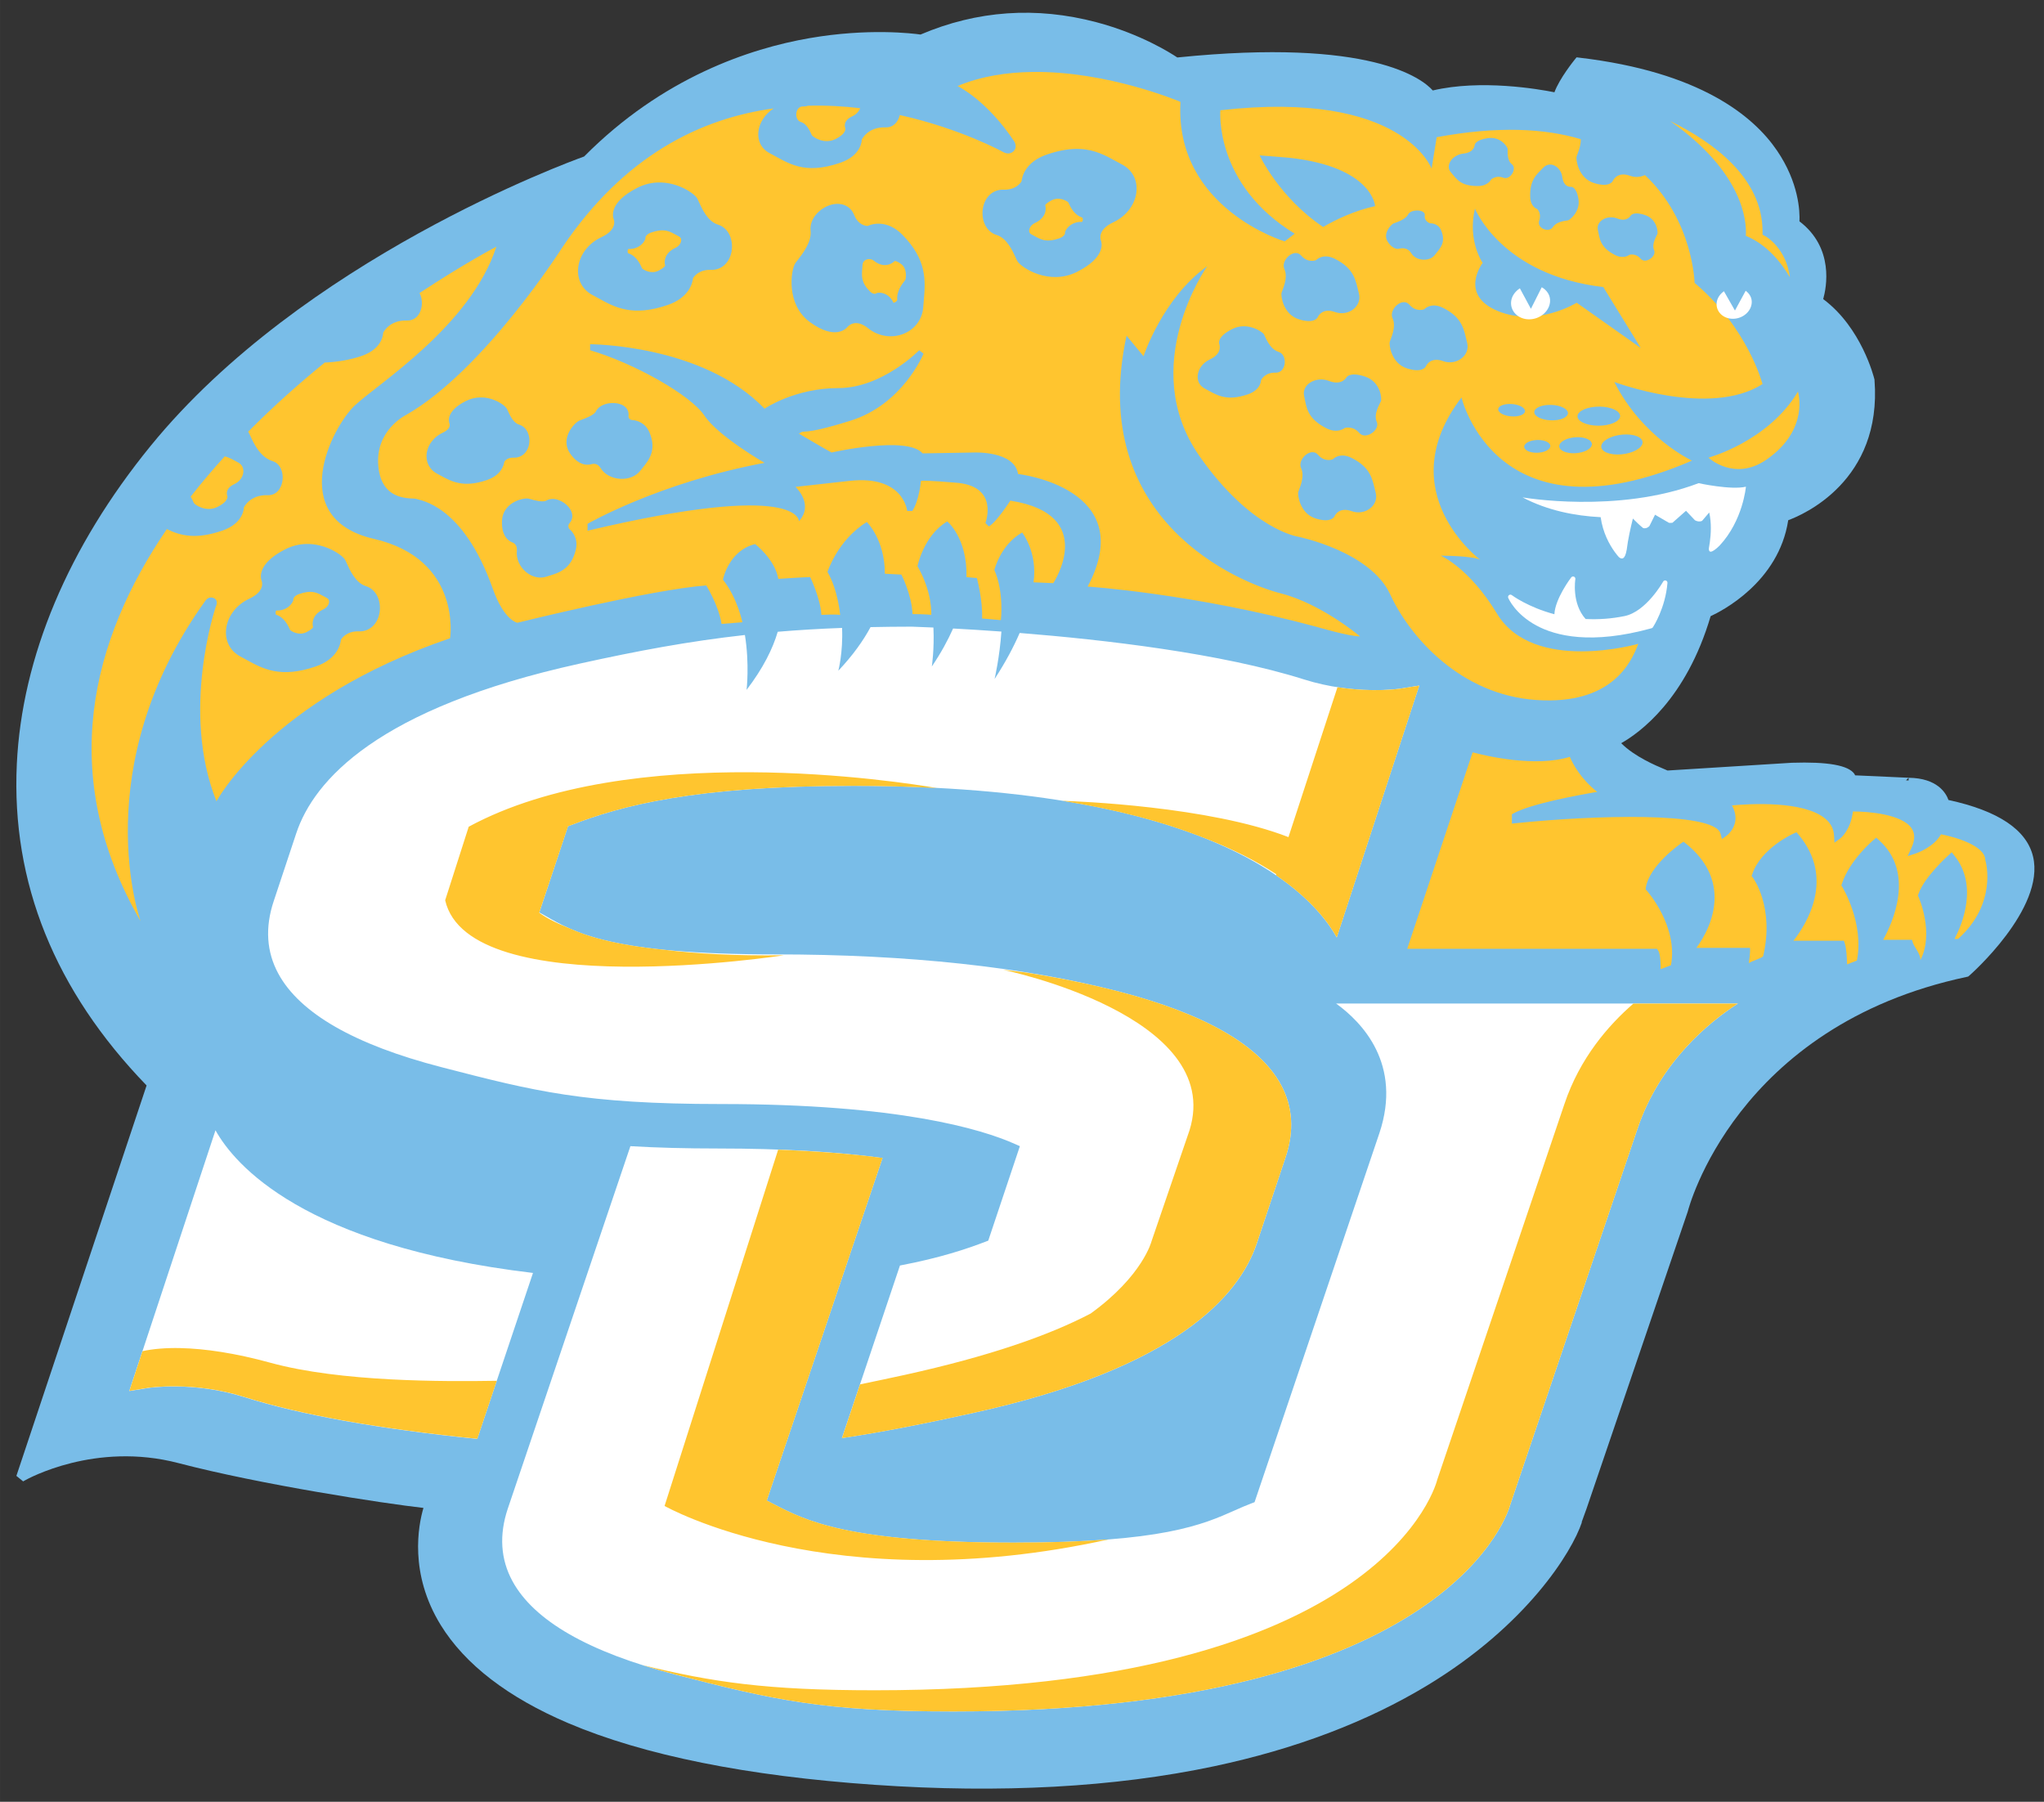 <?xml version="1.0" encoding="UTF-8" standalone="no"?>
<svg xmlns:rdf="http://www.w3.org/1999/02/22-rdf-syntax-ns#" xmlns="http://www.w3.org/2000/svg" xml:space="preserve" height="139.24" viewBox="0 0 157.956 139.238" width="157.96" version="1.1" xmlns:cc="http://creativecommons.org/ns#" xmlns:dc="http://purl.org/dc/elements/1.1/"><rect x="0" y="0" width="157.956" height="139.238" fill="#333333" stroke="none"/><g transform="matrix(1.25 0 0 -1.25 -83.956 305.57)"><g style="" transform="translate(1.013 .81)"><path d="m164.23 150.36 0.742 2.177 2.25 6.604 3.272 9.606c0.031 0.128 2.934 11.472 17.254 14.507 0.002 0 0.039 0.009 0.039 0.009l0.038 0.008 0.031 0.024 0.03 0.024c0.049 0.038 4.725 4.148 3.954 7.373-0.397 1.658-2.159 2.832-5.229 3.496-0.145 0.41-0.668 1.353-2.461 1.374v-0.003h-0.003v-0.163c-0.001 0-0.063 0.003-0.162 0.007l0.16 0.156c-0.032 0.005-0.065 0.006-0.097 0.008l-0.291 0.013-0.936 0.043-1.98 0.089c-0.011 0.028-0.024 0.057-0.045 0.088-0.375 0.535-1.643 0.761-3.876 0.689-0.011 0-7.083-0.441-7.678-0.479-0.047 0.022-0.107 0.048-0.203 0.088-0.516 0.215-1.834 0.771-2.661 1.601 1.127 0.635 4.014 2.708 5.53 7.854 0.648 0.296 4.209 2.089 4.797 5.932 0.885 0.324 5.815 2.412 5.334 8.668v0.001c-0.001 0.013-0.001 0.015-0.001 0.015l-0.001 0.011-0.003 0.011-0.003 0.014c-0.032 0.131-0.797 3.189-3.164 4.949 0.2 0.711 0.69 3.164-1.467 4.806 0.026 0.607-0.033 2.385-1.389 4.377-1.453 2.133-4.751 4.861-12.21 5.742l-0.09 0.011-0.091 0.011-0.058-0.071-0.058-0.071c-0.04-0.05-0.943-1.168-1.253-2.018-0.981 0.197-4.543 0.812-7.521 0.112-0.637 0.716-3.795 3.263-15.794 2.039-0.37 0.248-2.24 1.448-4.995 2.178-3.724 0.986-7.384 0.73-10.879-0.76-0.453 0.065-3.215 0.41-6.863-0.223-3.682-0.637-9.085-2.426-13.936-7.317-0.998-0.358-17.404-6.367-26.8-17.892-5.097-6.254-7.958-13.056-8.272-19.672-0.347-7.325 2.354-14.008 8.023-19.867l-8.013-24.028-0.037-0.109 0.09-0.073 0.241-0.196 0.088-0.071 0.099 0.056c0.175 0.099 4.354 2.424 9.504 1.074 5.113-1.338 12.766-2.505 15.144-2.77-0.32-1.09-0.892-4.056 1.065-7.236 1.501-2.438 4.157-4.482 7.894-6.073 4.663-1.983 11.037-3.267 18.946-3.811 7.776-0.537 14.827-0.152 20.957 1.145 5.044 1.067 9.492 2.756 13.222 5.017 6.122 3.712 8.913 8.212 9.535 10.072l-0.016 0.003 0.297 0.821z" fill="#79bde8"/><path d="m70.184 48.17c-1.1 0-2.145 0.014-3.164 0.035-0.562 1.045-1.355 2.167-2.49 3.371 0 0 0.374-1.42 0.289-3.309-1.748 0.065-3.393 0.164-4.971 0.297-0.385 1.306-1.113 2.796-2.408 4.492 0 0 0.235-1.985-0.129-4.242-4.335 0.482-8.301 1.226-12.783 2.215-15.624 3.444-20.524 9.025-21.885 13.098l-1.75 5.268c-0.674 2.025-0.553 3.906 0.363 5.594 1.664 3.06 5.895 5.487 12.576 7.215 0 0 0.142 0.037 0.148 0.039 7.032 1.816 10.904 2.818 21.504 2.818 13.711 0 20.099 1.933 22.689 3.084l0.387 0.172-0.133 0.4-2.24 6.691-0.07 0.209-0.205 0.08c-1.439 0.55-3.493 1.25-6.619 1.842l-4.484 13.338c3.28-0.49 6.465-1.133 10.168-1.949 15.628-3.444 20.53-9.026 21.893-13.1l2.228-6.668c0.676-2.021 0.554-3.902-0.361-5.588-1.664-3.061-5.896-5.49-12.58-7.219-7.329-1.894-16.244-2.856-26.496-2.856-12.616 0-15.478-1.655-17.811-3.004-0.01-0.007-0.036-0.022-0.09-0.051l-0.336-0.188 0.121-0.367 2.023-6.084 0.068-0.209 0.207-0.078c3.895-1.505 9.535-3.045 21.844-3.045 28.254 0 35.598 8.522 37.359 11.713 1.376-4.205 6.08-18.57 6.082-18.572l0.295-0.889c-0.65 0.106-1.479 0.24-1.465 0.236-0.03 0.007-3.507 0.533-7.447-0.713-6.395-2.022-15.422-3.067-21.967-3.588-0.463 1.066-1.079 2.24-1.938 3.557 0 0 0.392-1.676 0.527-3.666-1.42-0.104-2.681-0.18-3.734-0.236-0.399 0.901-0.926 1.875-1.643 2.934 0 0 0.202-1.319 0.123-3.01-0.966-0.044-1.571-0.063-1.697-0.068zm32.814 29.125c1.994 1.439 5.131 4.67 3.344 10.018l-9.576 28.307-0.07 0.209-0.207 0.078c-0.438 0.164-0.858 0.349-1.303 0.547-2.507 1.115-5.63 2.502-17.088 2.502-12.799 0-16.115-1.71-18.535-2.961l-0.211-0.109-0.354-0.184 0.127-0.379 8.82-26.092c-3.605-0.486-7.85-0.734-12.639-0.734-2.565 0-4.804-0.06-6.844-0.18-1.071 3.171-9.479 28.023-9.479 28.021-0.675 2.021-0.555 3.9 0.361 5.588 1.661 3.061 5.894 5.49 12.576 7.219 7.665 1.981 11.477 2.857 21.502 2.857 38.75 0 42.976-15.76 43.027-15.961 0 0 9.824-29.03 9.824-29.027 1.746-5.228 5.608-8.322 7.775-9.719h-31.053zm-86.6 9.793-6.662 20.152c0.65-0.107 1.479-0.243 1.465-0.24 0.031-0.006 3.49-0.54 7.447 0.713 4.343 1.373 10.394 2.457 17.977 3.225l4.309-12.824c-17.761-2.115-23.073-8.396-24.535-11.021z" transform="matrix(.8 0 0 -.8 66.355 243.44)" fill="#fff"/><path d="m175.11 219.9s-0.888 3.46-4.198 6.256c0 0-0.09 3.874-3.071 6.666-0.271-0.128-0.599-0.161-0.923-0.044-0.818 0.298-1.066-0.322-1.066-0.322s-0.184-0.436-1.164-0.127c-0.982 0.309-1.119 1.467-1.073 1.631 0.033 0.13 0.272 0.615 0.26 1.08-2.207 0.659-5.1 0.831-8.909 0.123l-0.314-1.945s-1.775 4.897-13.06 3.61c0 0-0.406-4.568 4.594-7.63l-0.617-0.476s-6.814 2.036-6.442 8.625c0 0-7.962 3.409-13.783 0.981 0 0 1.811-0.86 3.518-3.442 0 0 0.207-0.341-0.061-0.594-0.267-0.252-0.577-0.074-0.637-0.044 0 0-2.607 1.446-6.389 2.286-0.105-0.422-0.393-0.777-0.88-0.76-1.101 0.041-1.47-0.756-1.47-0.756s0.017-0.971-1.325-1.433c-2.257-0.774-3.206-0.025-4.369 0.591-1.078 0.569-0.868 2.048 0.244 2.767-4.474-0.607-9.246-2.89-13.092-8.633 0 0-4.811-7.561-9.622-10.31 0 0-1.938-0.928-1.724-3.184 0.213-2.257 2.133-1.921 2.347-2.013s2.881-0.33 4.728-5.55c0.701-1.982 1.525-2.104 1.525-2.104s8.287 2.061 11.672 2.306c0 0 0.762-1.22 0.944-2.379l1.288 0.103s-0.297 1.492-1.201 2.637c0 0 0.347 1.798 1.991 2.196 0 0 1.22-0.929 1.433-2.151-0.001 0 1.651 0.111 1.971 0.111 0 0 0.638-1.328 0.69-2.337 0 0 0.951 0.048 1.163-0.005 0 0-0.134 1.55-0.785 2.66 0 0 0.627 1.978 2.432 3.086 0 0 1.115-1.071 1.115-3.196l1.02-0.053s0.637-1.222 0.691-2.443c0 0 0.946-0.001 1.158-0.054 0 0 0.1 1.359-0.852 3.017 0-0.001 0.384 1.906 1.841 2.765 0 0 1.244-1.001 1.191-3.444l0.642-0.058c0-0.001 0.373-1.382 0.321-2.497l1.161-0.102s0.211 1.688-0.4 3.102c0 0 0.379 1.566 1.717 2.313 0 0 0.966-1.218 0.702-3.078l1.222-0.053s2.816 4.251-2.656 5.101c0 0-0.851-1.328-1.329-1.595l-0.212 0.213s0.904 2.339-1.912 2.498c0 0-1.807 0.159-2.072 0.106 0 0-0.108-1.222-0.532-1.86h-0.32s-0.211 2.231-3.559 1.86l-3.347-0.372s1.169-1.063 0.213-2.125c0 0 0.16 2.549-13.068-0.585v0.426c0-0.001 4.408 2.549 10.943 3.771-0.001 0-2.871 1.647-3.719 2.922-0.85 1.275-4.356 3.241-7.065 4.038v0.372s6.959-0.001 10.784-3.985c-0.001 0 1.86 1.275 4.569 1.275s4.993 2.338 4.993 2.338l0.266-0.213s-1.274-3.134-4.515-4.143c-3.241-1.01-2.711-0.479-3.188-0.798 0 0 1.7-1.009 2.018-1.168 0 0 4.675 1.061 5.631-0.054l3.188 0.054s2.498 0.106 2.71-1.328c0-0.001 7.545-0.85 4.304-6.96 0 0 6.534-0.425 14.184-2.497 0 0 1.966-0.584 2.657-0.584 0 0-2.391 2.019-4.889 2.656-2.496 0.637-12.033 4.456-9.548 15.935l1.049-1.272s1.177 3.591 3.936 5.567c0 0-4.36-6.171-0.483-11.73 3.188-4.569 6.11-4.994 6.11-4.994s4.461-0.903 5.684-3.56c1.223-2.656 4.357-6.214 9.031-6.534 4.675-0.318 5.876 2.324 6.312 3.473 0 0-6.482-1.863-8.736 1.865-1.72 2.843-3.473 3.582-3.473 3.582s1.967 0.005 2.445-0.261c0 0-5.631 4.199-1.168 10.042 0 0 2.146-9.137 14.247-3.904 0 0-3.052 1.409-4.798 4.862 0 0 5.883-2.222 9.161-0.129z" stroke="#79bde8" stroke-miterlimit="2" stroke-width="0.332" fill="none"/><g><path d="m79.504 5.303c-1.956 0.027-3.943 0.329-5.762 1.088 0 0 2.263 1.075 4.396 4.303 0 0 0.259 0.426-0.076 0.742-0.334 0.315-0.72 0.092-0.795 0.055 0 0-3.259-1.807-7.986-2.857-0.131 0.527-0.491 0.972-1.1 0.951-1.376-0.051-1.838 0.943-1.838 0.943s0.021 1.214-1.656 1.791c-2.821 0.968-4.007 0.032-5.461-0.738-1.347-0.711-1.085-2.56 0.305-3.459-5.593 0.759-11.558 3.612-16.365 10.791 0 0-6.014 9.452-12.027 12.889 0 0-2.424 1.161-2.156 3.981 0.266 2.821 2.666 2.401 2.934 2.516s3.601 0.412 5.91 6.938c0.876 2.478 1.906 2.631 1.906 2.631s10.359-2.577 14.59-2.883c0 0 0.954 1.524 1.182 2.973l1.609-0.129s-0.372-1.864-1.502-3.295c0 0 0.435-2.249 2.49-2.746 0 0 1.525 1.162 1.791 2.689-0.001 0 2.063-0.139 2.463-0.139 0 0 0.798 1.659 0.863 2.92 0 0 1.188-0.058 1.453 0.008 0 0-0.167-1.939-0.98-3.326 0 0 0.783-2.472 3.039-3.857 0 0 1.395 1.34 1.395 3.996l1.275 0.066s0.796 1.526 0.863 3.053c0 0 1.182 0.002 1.447 0.068 0 0 0.126-1.699-1.065-3.772 0 0.001 0.48-2.383 2.301-3.457 0 0 1.554 1.251 1.488 4.305l0.803 0.072c0 0.001 0.465 1.729 0.4 3.123l1.451 0.127s0.264-2.11-0.5-3.877c0 0 0.474-1.959 2.147-2.893 0 0 1.209 1.523 0.879 3.848l1.527 0.066s3.52-5.314-3.32-6.377c0 0-1.065 1.66-1.662 1.994l-0.264-0.266s1.129-2.924-2.391-3.123c0 0-2.259-0.199-2.59-0.133 0 0-0.136 1.529-0.666 2.326h-0.398s-0.264-2.79-4.449-2.326l-4.184 0.465s1.461 1.329 0.266 2.656c0 0 0.201-3.185-16.334 0.732v-0.533c0 0.001 5.509-3.185 13.678-4.713-0.001 0-3.588-2.059-4.648-3.652-1.062-1.594-5.446-4.053-8.832-5.049v-0.465s8.699 0.002 13.48 4.982c-0.001 0 2.325-1.594 5.711-1.594 3.386 0 6.242-2.924 6.242-2.924l0.332 0.268s-1.593 3.917-5.644 5.178c-4.051 1.262-3.388 0.599-3.984 0.998 0 0 2.126 1.26 2.523 1.459 0 0 5.842-1.325 7.037 0.068l3.986-0.068s3.122-0.132 3.387 1.66c0 0.001 9.432 1.064 5.381 8.701 0 0 8.166 0.531 17.729 3.121 0 0 2.458 0.73 3.322 0.73 0 0-2.989-2.524-6.111-3.32-3.12-0.796-15.042-5.571-11.936-19.92l1.312 1.59s1.471-4.487 4.92-6.957c0 0-5.45 7.713-0.604 14.662 3.985 5.711 7.637 6.242 7.637 6.242s5.577 1.128 7.106 4.449c1.529 3.32 5.447 7.768 11.289 8.168 5.844 0.398 7.344-2.905 7.889-4.342 0 0-8.102 2.33-10.92-2.33-2.15-3.554-4.342-4.479-4.342-4.479s2.459-0.006 3.057 0.326c0 0-7.038-5.249-1.459-12.553 0 0 2.682 11.422 17.809 4.881 0 0-3.816-1.762-5.998-6.078 0 0 7.354 2.778 11.451 0.162 0 0-1.111-4.325-5.248-7.82 0 0-0.112-4.842-3.838-8.332-0.339 0.16-0.749 0.201-1.154 0.055-1.022-0.372-1.332 0.402-1.332 0.402s-0.23 0.544-1.455 0.158c-1.228-0.386-1.399-1.834-1.342-2.039 0.041-0.163 0.341-0.768 0.326-1.35-2.759-0.824-6.375-1.037-11.137-0.152l-0.393 2.43s-2.218-6.12-16.324-4.512c0 0-0.508 5.71 5.742 9.537l-0.771 0.596s-8.518-2.545-8.053-10.781c0 0-5.598-2.396-11.467-2.314zm-17.305 2.609c-0.105 0.037-0.234 0.061-0.389 0.055-0.627-0.022-0.716 1.037-0.174 1.203 0.541 0.166 0.768 0.89 0.848 1.02 0.079 0.13 0.943 0.75 1.842 0.291 0.897-0.458 0.738-0.846 0.738-0.846s-0.235-0.544 0.539-0.902c0.304-0.141 0.512-0.373 0.621-0.627-1.285-0.154-2.634-0.23-4.025-0.193zm66.611 1.182c5.664 3.993 5.923 7.732 5.852 8.873 1.641 0.677 2.745 2.076 3.402 3.203-0.28-2.229-1.814-3.131-1.893-3.174l-0.219-0.115v-0.248c0-4.162-3.85-6.93-7.143-8.539zm-90.701 9.707s-2.434 1.269-5.945 3.588c0.439 0.796 0.092 2.16-0.971 2.123-1.377-0.05-1.838 0.945-1.838 0.945s0.019 1.215-1.658 1.791c-0.904 0.31-1.949 0.478-2.856 0.512-1.968 1.601-3.981 3.39-5.924 5.35 0.011 0.011 0.035 0.03 0.041 0.041 0.171 0.285 0.67 1.863 1.853 2.228 1.186 0.364 0.992 2.682-0.383 2.631-1.377-0.049-1.838 0.947-1.838 0.947s0.019 1.212-1.658 1.789c-2.054 0.704-3.239 0.397-4.293-0.115-5.804 8.506-8.574 18.946-2.031 30.299 0 0-4.277-11.838 4.998-24.748 0 0 0.237-0.401 0.658-0.221 0.42 0.18 0.148 0.691 0.148 0.691s-2.731 8.047 0.061 15.014c0 0 4.171-7.869 18.055-12.602 0 0 0.946-6.101-5.891-7.68-6.836-1.577-3.261-8.623-1.473-10.307 1.79-1.683 8.947-6.147 10.943-12.277zm100.58 11.205c-2.309 3.868-6.918 5.104-6.918 5.104s1.999 1.878 4.494 0.146c3.346-2.325 2.424-5.25 2.424-5.25zm-121.58 5.006c-0.91 1-1.79 2.039-2.631 3.111 0.134 0.217 0.21 0.429 0.25 0.494 0.077 0.129 0.944 0.749 1.842 0.291 0.899-0.458 0.74-0.846 0.74-0.846s-0.237-0.544 0.539-0.904c0.777-0.359 0.963-1.325 0.299-1.676-0.338-0.18-0.647-0.377-1.039-0.471zm92.314 17.713c-0.65 0.105-1.479 0.239-1.465 0.236-0.024 0.005-2.099 0.317-4.854-0.113l-3.788 11.586c-6.138-2.388-16.362-2.772-17.477-2.807 4.322 0.695 7.794 1.65 10.58 2.723 2.533 0.95 4.477 1.971 5.957 2.953l-0.025 0.076c2.732 1.861 4.073 3.674 4.699 4.809 1.377-4.205 6.081-18.573 6.082-18.574l0.295-0.889zm4.123 5.16-5.053 15.18h19.145 0.148l0.09 0.119c0.158 0.211 0.203 0.813 0.203 1.453l0.797-0.301c0.564-3.026-1.841-5.736-1.865-5.764l-0.096-0.105 0.021-0.139c0.273-1.704 2.627-3.347 2.727-3.416l0.182-0.125 0.174 0.139c1.356 1.089 2.1 2.366 2.211 3.799 0.145 1.87-0.821 3.49-1.389 4.269h3.852 0.295v0.297c0 0.146-0.045 0.527-0.094 0.889 0.186-0.165 0.905-0.35 1.102-0.531 0.9-3.806-0.773-6.061-0.789-6.082l-0.1-0.127 0.053-0.152c0.681-1.994 3.109-3.094 3.213-3.139l0.205-0.09 0.145 0.17c2.86 3.391 0.627 6.929-0.383 8.213h3.682 0.217l0.068 0.201c0.124 0.378 0.165 1.069 0.178 1.625l0.76-0.295c0.573-2.888-1.111-5.66-1.129-5.688l-0.072-0.119 0.041-0.131c0.61-1.833 2.38-3.328 2.457-3.391l0.195-0.166 0.191 0.17c2.845 2.522 1.076 6.403 0.344 7.723h2.008 0.221l0.064 0.213c0.104 0.346 0.616 0.878 0.582 1.363 1.095-2.101-0.125-4.859-0.139-4.891l-0.049-0.107 0.039-0.109c0.435-1.304 2.263-2.951 2.342-3.022l0.232-0.209 0.197 0.244c1.867 2.308 0.615 5.313 0.023 6.449h0.271c3.031-2.724 2.157-5.915 2.117-6.051l-0.01-0.035-0.004-0.037c-0.046-1.095-2.326-1.753-3.42-1.963-0.554 0.993-1.869 1.453-1.928 1.473l-0.65 0.215 0.287-0.621c0.284-0.619 0.291-1.117 0.023-1.522-0.728-1.095-3.329-1.311-4.541-1.309-0.179 1.46-0.949 2.06-0.984 2.088l-0.443 0.322-0.031-0.547c-0.029-0.526-0.252-0.956-0.684-1.312-1.677-1.393-5.804-1.149-7.209-1.018 0.225 0.399 0.314 0.794 0.264 1.185-0.098 0.729-0.658 1.143-0.682 1.16l-0.352 0.254-0.111-0.418c-0.455-1.734-9.929-1.416-15.795-0.809l-0.328 0.033v-0.328-0.217-0.176l0.154-0.084c1.339-0.726 4.918-1.388 6.443-1.647-1.29-1.015-1.9-2.19-2.119-2.709-2.652 0.831-6.457-0.065-7.516-0.348zm-55.863 1.535c-7.129-0.036-15.471 0.833-21.717 4.211l-1.819 5.681c1.819 8.02 26.188 4.252 26.188 4.252-3.754 0.056-6.813-0.125-9.297-0.428-3.824-0.386-5.947-1.034-7.434-1.717-1.581-0.627-2.189-1.148-2.189-1.148l2.228-6.674c0.001 0 0.003-0.002 0.006-0.002l0.201-0.078c3.895-1.506 9.535-3.045 21.844-3.045 2.286 0 4.421 0.06 6.441 0.166-1.398-0.241-7.316-1.183-14.445-1.219zm19.6 15.273s17.159 3.525 14.385 12.402l-2.93 8.559s-0.667 2.674-4.711 5.598c-3.22 1.685-7.8 3.293-14.361 4.74-1.171 0.256-2.318 0.497-3.459 0.732l-1.398 4.156c3.281-0.492 6.467-1.137 10.168-1.953 15.628-3.444 20.529-9.026 21.891-13.1l2.231-6.666c0.676-2.022 0.552-3.904-0.363-5.59-1.663-3.061-5.893-5.49-12.578-7.219-2.248-0.58-4.659-1.063-7.199-1.467-1.04-0.136-1.674-0.193-1.674-0.193zm48.691 2.603c-1.942 1.684-4.148 4.225-5.332 7.764l-9.826 29.025s-3.792 16.279-43.467 16.279c-8.412 0-12.533-0.631-17.93-1.939 0.794 0.251 1.625 0.492 2.504 0.719 7.665 1.982 11.475 2.857 21.5 2.857 38.75 0 42.977-15.76 43.027-15.961 0 0 9.826-29.029 9.826-29.027 1.746-5.226 5.604-8.322 7.771-9.717h-8.074zm-66.095 11.294-8.777 27.53s12.872 7.325 34.318 2.586c-1.976 0.155-4.368 0.246-7.318 0.246-12.798 0-16.114-1.71-18.535-2.961l-0.211-0.109-0.354-0.184 0.127-0.379 8.82-26.092c-2.408-0.319-5.124-0.527-8.071-0.636zm-46.195 15.33c-1.139-0.024-2.119 0.062-2.926 0.238l-1.016 3.072c0.65-0.106 1.479-0.242 1.465-0.238 0.031-0.006 3.49-0.54 7.447 0.713 4.343 1.373 10.394 2.457 17.977 3.225l1.504-4.482c-4.089 0.065-12.059 0.099-17.508-1.398-2.705-0.743-5.045-1.089-6.943-1.129z" transform="matrix(.8 0 0 -.8 66.355 243.44)" fill="#ffc52f"/><path d="m115.08 10.406c-0.11-0.009-0.227-0.008-0.352 0.01-1.004 0.139-1.023 0.541-1.023 0.541s-0.018 0.564-0.867 0.654c-0.85 0.087-1.428 0.909-0.98 1.434 0.445 0.524 0.747 1.081 2.092 1.074 0.797-0.001 1.027-0.508 1.027-0.508s0.382-0.35 0.936-0.137c0.555 0.215 1.085-0.718 0.67-1.037-0.414-0.318-0.311-1.045-0.326-1.188-0.014-0.125-0.408-0.777-1.176-0.844zm-31.885 0.848c-0.706-0.032-1.536 0.083-2.559 0.434-1.643 0.566-1.905 1.683-1.949 2.072-0.1 0.161-0.488 0.672-1.387 0.641-0.804-0.03-1.446 0.548-1.598 1.44-0.138 0.819 0.183 1.791 1.065 2.062 0.789 0.242 1.243 1.249 1.463 1.734 0.059 0.133 0.1 0.228 0.145 0.299 0.306 0.496 2.457 1.908 4.621 0.807 2.269-1.156 1.879-2.295 1.822-2.428l0.004 0.008c-0.033-0.084-0.279-0.827 0.957-1.402 1.066-0.494 1.772-1.491 1.801-2.541 0.021-0.835-0.388-1.537-1.127-1.926 0.001 0-0.428-0.232-0.428-0.232-0.821-0.453-1.657-0.914-2.834-0.968zm13.891 0.496s1.526 3.264 4.908 5.533c1.012-0.586 2.419-1.26 4.018-1.611 0 0-0.182-3.026-6.621-3.738l-2.305-0.184zm22.361 0.715c-0.152 0.021-0.3 0.092-0.428 0.225-0.515 0.531-1.063 0.927-1.022 2.264 0.026 0.797 0.537 0.938 0.537 0.938s0.361 0.319 0.158 0.908c-0.196 0.588 0.752 0.957 1.059 0.492 0.306-0.466 1.037-0.487 1.18-0.525 0.145-0.04 0.96-0.688 0.793-1.66-0.166-0.971-0.57-0.926-0.57-0.926s-0.565 0.075-0.678-0.754c-0.083-0.623-0.573-1.023-1.029-0.961zm-68.854 1.379c-0.511 0.015-1.053 0.135-1.596 0.412-2.271 1.154-1.879 2.293-1.824 2.428 0.037 0.097 0.266 0.824-0.961 1.393-1.062 0.492-1.769 1.489-1.797 2.539-0.024 0.835 0.386 1.538 1.123 1.93l0.424 0.23c1.31 0.723 2.666 1.47 5.389 0.533 1.644-0.564 1.907-1.685 1.951-2.072 0.1-0.163 0.488-0.671 1.387-0.641 0.804 0.03 1.444-0.551 1.594-1.443 0.136-0.818-0.184-1.787-1.066-2.057-0.784-0.241-1.236-1.248-1.453-1.73-0.062-0.135-0.105-0.232-0.15-0.307-0.225-0.369-1.487-1.26-3.019-1.215zm30.861 1.258c0.415-0.022 0.758 0.198 0.844 0.273 0.006 0.014 0.011 0.023 0.02 0.039 0.128 0.282 0.426 0.944 1.065 1.143 0.015 0.01 0.047 0.074 0.041 0.172-0.006 0.094-0.042 0.151-0.057 0.158 0 0-0.005 0.002-0.014 0.002-0.73-0.026-1.137 0.421-1.262 0.691l-0.043 0.094 0.002 0.102c-0.004 0.007-0.031 0.24-0.455 0.387-0.975 0.334-1.379 0.111-1.94-0.197l-0.203-0.111c-0.119-0.062-0.176-0.159-0.172-0.293 0.005-0.193 0.146-0.448 0.447-0.588 0.786-0.364 0.905-0.985 0.791-1.379 0.024-0.041 0.119-0.182 0.502-0.377 0.148-0.075 0.295-0.108 0.434-0.115zm-16.871 0.398c-0.177-0.012-0.366 0.004-0.561 0.053-0.871 0.219-1.745 1.059-1.635 2.031 0.098 0.848-0.638 1.793-0.99 2.248-0.095 0.119-0.162 0.206-0.207 0.279-0.321 0.52-0.723 3.147 1.133 4.514 1.948 1.428 2.801 0.521 2.904 0.396l0.004-0.004c0.105-0.125 0.651-0.67 1.602 0.094 0.811 0.65 1.892 0.802 2.818 0.395 0.843-0.37 1.382-1.133 1.443-2.043l0.041-0.502c0.129-1.54 0.26-3.133-1.66-5.082-1.044-1.055-2.139-0.926-2.676-0.674-0.189-0.005-0.743-0.089-1.051-0.861-0.201-0.505-0.633-0.806-1.165-0.843zm49.145 0.363c-0.594 2.511 0.598 4.193 0.598 4.193s-1.879 2.454 1.166 3.721c3.042 1.264 6.098-0.641 6.098-0.641l4.951 3.496-2.897-4.707c-7.865-0.92-9.916-6.062-9.916-6.062zm-4.422 0.146c-0.303-0.01-0.638 0.093-0.742 0.305-0.21 0.424-1.001 0.636-1.145 0.703-0.146 0.068-0.862 0.763-0.42 1.426 0.446 0.664 0.877 0.521 0.877 0.521s0.599-0.21 0.941 0.363c0.347 0.575 1.38 0.664 1.795 0.135 0.414-0.527 0.906-0.965 0.498-1.926-0.241-0.573-0.84-0.535-0.84-0.535s-0.481-0.136-0.42-0.617c0.029-0.242-0.242-0.365-0.545-0.375zm17.014 0.227c-0.447-0.033-0.559 0.172-0.559 0.172s-0.271 0.516-1.041 0.217c-0.772-0.301-1.64 0.199-1.494 0.885 0.147 0.685 0.157 1.336 1.318 1.934 0.69 0.356 1.113-0.01 1.113-0.01s0.488-0.151 0.869 0.295c0.379 0.449 1.259-0.18 1.043-0.66-0.211-0.481 0.207-1.105 0.258-1.244 0.051-0.14-0.014-1.139-0.941-1.459-0.231-0.08-0.417-0.118-0.566-0.129zm-75.611 1.318c0.55-0.063 0.883 0.12 1.305 0.352 0.065 0.036 0.137 0.074 0.207 0.111 0.115 0.061 0.17 0.155 0.166 0.289-0.005 0.194-0.145 0.45-0.445 0.59-0.786 0.365-0.907 0.985-0.795 1.379-0.019 0.039-0.115 0.183-0.5 0.379-0.589 0.3-1.16-0.059-1.273-0.16-0.005-0.013-0.008-0.018-0.016-0.031-0.128-0.285-0.424-0.952-1.066-1.148-0.01-0.007-0.047-0.062-0.043-0.162 0.001-0.1 0.041-0.161 0.055-0.17h0.018c0.731 0.026 1.134-0.423 1.258-0.693l0.041-0.09v-0.1c0.003-0.009 0.031-0.245 0.455-0.393 0.243-0.083 0.451-0.131 0.635-0.152zm49.117 1.744c-0.514 0.05-1.063 0.734-0.822 1.246 0.315 0.68-0.175 1.625-0.225 1.834-0.055 0.206 0.114 1.652 1.34 2.039 1.226 0.386 1.457-0.16 1.457-0.16s0.306-0.772 1.332-0.402c1.024 0.371 2.104-0.432 1.855-1.42-0.25-0.983-0.32-1.929-1.875-2.699-0.922-0.459-1.441 0.111-1.441 0.111s-0.618 0.261-1.15-0.357c-0.133-0.154-0.299-0.208-0.471-0.191zm-32.861 0.469c0.108 0.01 0.225 0.051 0.332 0.139 0.384 0.306 0.727 0.34 0.947 0.316 0.329-0.039 0.544-0.212 0.643-0.312 0.039-0.003 0.183 0.007 0.492 0.232 0.492 0.364 0.376 1.085 0.334 1.219-0.01 0.014-0.018 0.029-0.031 0.045-0.216 0.276-0.667 0.849-0.594 1.504 0.003 0.019-0.018 0.069-0.08 0.125-0.084 0.076-0.177 0.104-0.221 0.104-0.286-0.671-0.882-0.802-1.162-0.773l-0.098 0.01-0.086 0.051c-0.039 0.018-0.225 0.081-0.482-0.178-0.669-0.679-0.63-1.155-0.576-1.812l0.02-0.24c0.016-0.237 0.182-0.342 0.275-0.385 0.079-0.034 0.179-0.053 0.287-0.043zm41.221 3.328c-0.514 0.049-1.061 0.732-0.824 1.244 0.319 0.681-0.169 1.626-0.223 1.832-0.056 0.206 0.113 1.655 1.342 2.041 1.225 0.389 1.453-0.158 1.453-0.158s0.307-0.774 1.332-0.404c1.026 0.371 2.108-0.432 1.859-1.418-0.25-0.984-0.316-1.932-1.871-2.703-0.925-0.459-1.445 0.111-1.445 0.111s-0.619 0.264-1.15-0.354c-0.133-0.154-0.301-0.208-0.473-0.191zm-12.355 1.861c-0.279 0.006-0.578 0.069-0.879 0.223-1.205 0.614-0.99 1.133-0.99 1.133s0.319 0.726-0.721 1.207c-1.039 0.482-1.29 1.776-0.4 2.246 0.889 0.47 1.614 1.044 3.338 0.451 1.026-0.352 1.016-1.094 1.016-1.094s0.282-0.609 1.123-0.58c0.844 0.031 0.959-1.386 0.234-1.607-0.723-0.225-1.028-1.19-1.135-1.365-0.082-0.129-0.751-0.629-1.589-0.612zm8.693 3.728c-0.578-0.043-0.723 0.221-0.723 0.221s-0.352 0.664-1.35 0.277c-0.995-0.388-2.116 0.258-1.928 1.145 0.191 0.886 0.204 1.728 1.703 2.502 0.891 0.46 1.441-0.014 1.441-0.014s0.629-0.197 1.119 0.383c0.494 0.578 1.629-0.234 1.353-0.855-0.276-0.623 0.263-1.428 0.328-1.609 0.068-0.18-0.018-1.469-1.213-1.883-0.299-0.103-0.54-0.152-0.732-0.166zm-67.707 1.772c-0.348 0.012-0.715 0.095-1.084 0.283-1.55 0.786-1.312 1.598-1.244 1.762l-0.006-0.01c0.022 0.064 0.109 0.399-0.531 0.695-0.736 0.341-1.226 1.036-1.246 1.77-0.018 0.59 0.285 1.107 0.805 1.385 0.092 0.049 0.185 0.1 0.275 0.148 0.83 0.456 1.77 0.975 3.584 0.352 1.08-0.37 1.303-1.106 1.35-1.422 0.059-0.087 0.255-0.328 0.732-0.311 0.599 0.021 1.075-0.405 1.185-1.059 0.1-0.593-0.139-1.298-0.793-1.5-0.436-0.134-0.708-0.737-0.838-1.025-0.04-0.09-0.068-0.156-0.102-0.211-0.181-0.293-1.045-0.893-2.088-0.857zm10.293 0.43c-0.538 0-1.103 0.215-1.316 0.648-0.144 0.295-0.818 0.54-1.074 0.633-0.091 0.034-0.159 0.057-0.213 0.082-0.224 0.106-0.747 0.593-0.926 1.236-0.124 0.451-0.052 0.892 0.205 1.277 0.743 1.106 1.545 0.889 1.652 0.854l0.006-0.002c0.111-0.034 0.468-0.106 0.705 0.285 0.292 0.487 0.86 0.803 1.522 0.846 0.632 0.039 1.214-0.192 1.551-0.621-0.003 0.001 0.158-0.197 0.158-0.197 0.507-0.62 1.138-1.393 0.555-2.772-0.315-0.744-0.974-0.944-1.4-0.959-0.095-0.034-0.241-0.119-0.217-0.32 0.041-0.333-0.119-0.748-0.691-0.918-0.16-0.048-0.336-0.072-0.516-0.072zm69.484 0.08c-0.573-0.044-1.052 0.134-1.07 0.396-0.018 0.264 0.433 0.513 1.004 0.557 0.573 0.046 1.05-0.134 1.07-0.396 0.019-0.264-0.43-0.512-1.004-0.557zm3.061 0.068c-0.718-0.033-1.318 0.207-1.342 0.537-0.025 0.33 0.541 0.622 1.26 0.652 0.716 0.033 1.315-0.207 1.34-0.537 0.022-0.329-0.542-0.622-1.258-0.652zm3.707 0.131c-0.911-0.007-1.675 0.313-1.709 0.721-0.034 0.405 0.676 0.744 1.586 0.754 0.906 0.009 1.675-0.313 1.705-0.721 0.036-0.406-0.675-0.744-1.582-0.754zm1.775 2.162c-0.884 0.074-1.621 0.476-1.648 0.898-0.03 0.421 0.664 0.704 1.543 0.629 0.882-0.074 1.621-0.476 1.648-0.898 0.029-0.422-0.66-0.704-1.543-0.629zm-3.596 0.203c-0.699 0.035-1.276 0.337-1.299 0.68-0.018 0.34 0.53 0.589 1.228 0.557 0.696-0.034 1.276-0.338 1.293-0.678 0.02-0.343-0.528-0.591-1.223-0.559zm-2.969 0.213c-0.556 0.007-1.021 0.233-1.037 0.506-0.015 0.275 0.423 0.489 0.98 0.482 0.554-0.007 1.02-0.235 1.035-0.51 0.015-0.271-0.421-0.485-0.979-0.479zm-17.45 0.945c-0.515 0.05-1.066 0.732-0.826 1.244 0.319 0.68-0.171 1.628-0.225 1.834-0.054 0.206 0.115 1.655 1.34 2.041 1.228 0.388 1.459-0.16 1.459-0.16s0.306-0.772 1.332-0.402 2.106-0.433 1.857-1.418c-0.251-0.985-0.32-1.933-1.875-2.703-0.924-0.46-1.443 0.111-1.443 0.111s-0.617 0.265-1.148-0.355c-0.133-0.154-0.299-0.208-0.471-0.191zm-60.809 3.584c-0.321 0.033-0.769 0.178-1.127 0.459-0.391 0.307-0.615 0.729-0.645 1.219-0.081 1.39 0.699 1.675 0.795 1.705l-0.008-0.002c0.095 0.034 0.411 0.176 0.359 0.658-0.065 0.603 0.215 1.238 0.732 1.656 0.463 0.375 1.04 0.504 1.541 0.34 0.079-0.025 0.159-0.052 0.24-0.076 0.748-0.228 1.682-0.512 2.041-2.002 0.193-0.801-0.193-1.357-0.512-1.623-0.049-0.076-0.126-0.256 0.035-0.439 0.3-0.344 0.276-0.815-0.066-1.232-0.405-0.491-1.179-0.827-1.727-0.512-0.281 0.163-0.934-0.024-1.182-0.094-0.087-0.026-0.153-0.045-0.209-0.055-0.07-0.013-0.163-0.013-0.27-0.002zm-16.928 3.509c-0.511 0.015-1.053 0.134-1.596 0.41-2.271 1.157-1.879 2.296-1.824 2.43l-0.004-0.008c0.034 0.083 0.284 0.825-0.957 1.4-1.062 0.492-1.769 1.491-1.797 2.541-0.024 0.835 0.388 1.536 1.125 1.928 0.145 0.076 0.29 0.157 0.432 0.234 1.308 0.72 2.662 1.463 5.383 0.529 1.644-0.564 1.906-1.683 1.947-2.072 0.101-0.161 0.488-0.672 1.387-0.639 0.804 0.03 1.444-0.55 1.594-1.441 0.138-0.819-0.184-1.789-1.066-2.059-0.784-0.244-1.238-1.251-1.455-1.736-0.06-0.133-0.103-0.229-0.146-0.303-0.227-0.37-1.489-1.259-3.022-1.215zm0.117 3.711c0.552-0.063 0.884 0.122 1.305 0.355l0.201 0.107c0.119 0.062 0.174 0.157 0.172 0.291-0.006 0.191-0.146 0.449-0.447 0.588-0.786 0.366-0.904 0.988-0.793 1.379-0.02 0.04-0.114 0.182-0.5 0.377-0.588 0.301-1.158-0.055-1.273-0.156-0.005-0.013-0.008-0.02-0.016-0.035-0.128-0.285-0.427-0.95-1.068-1.148-0.013-0.009-0.047-0.07-0.043-0.164 0.003-0.096 0.043-0.155 0.057-0.164 0 0 0.004-0.002 0.014-0.002 0.733 0.026 1.136-0.421 1.26-0.691l0.043-0.094-0.002-0.1c0.003-0.009 0.033-0.242 0.455-0.389 0.244-0.084 0.453-0.133 0.637-0.154zm123.73 14.361-0.004 0.004h0.004v-0.004z" transform="matrix(.8 0 0 -.8 66.355 243.44)" fill="#79bde8"/><path d="m118.89 21.938-0.838 1.668-0.854-1.584c-0.372 0.247-0.644 0.614-0.678 1.045-0.062 0.744 0.561 1.352 1.393 1.352 0.833 0 1.558-0.608 1.617-1.352 0.043-0.486-0.228-0.891-0.641-1.129zm15.758 0.275-0.828 1.527-0.852-1.492c-0.31 0.223-0.533 0.544-0.564 0.914-0.055 0.671 0.507 1.215 1.256 1.215 0.748 0 1.401-0.544 1.455-1.215 0.034-0.393-0.162-0.727-0.467-0.949zm-3.639 14.869c-6.274 2.384-13.605 1.096-13.605 1.096 1.917 1.011 4.037 1.431 6.037 1.531 0.171 1.19 0.659 2.098 1.107 2.713h0.002c0.101 0.14 0.199 0.258 0.293 0.367 0.209 0.185 0.475 0.231 0.607-0.541l0.002 0.002c0.099-0.824 0.314-1.772 0.48-2.434 0.226 0.23 0.551 0.545 0.799 0.74 0.156 0.037 0.318 0.001 0.477-0.156 0.18-0.359 0.436-0.881 0.436-0.881l1.076 0.627c0.089 0.009 0.178 0.009 0.271-0.006l1.047-0.924 0.693 0.734c0.17 0.092 0.357 0.126 0.547 0.045l0.553-0.648c0.184 0.797 0.136 1.661 0.045 2.322h0.002s-0.003 0.012-0.006 0.016c-0.022 0.17-0.046 0.32-0.072 0.457 0.001 0.268 0.15 0.43 0.826-0.23 1.823-1.95 2.041-4.557 2.041-4.557-1.15 0.274-3.658-0.273-3.658-0.273zm-9.744 7.215c-0.038 0.01-0.071 0.03-0.096 0.062-0.056 0.071-1.245 1.653-1.303 2.85-2.042-0.542-3.282-1.467-3.293-1.478-0.064-0.049-0.153-0.048-0.217 0.002-0.064 0.049-0.088 0.136-0.057 0.211 0.02 0.05 0.53 1.244 2.17 2.133 1.492 0.809 4.246 1.504 8.906 0.215 0.044-0.011 0.079-0.038 0.104-0.074 0.039-0.061 0.964-1.48 1.125-3.428 0.006-0.085-0.045-0.162-0.125-0.186-0.081-0.025-0.168 0.009-0.209 0.084-0.013 0.022-1.303 2.316-2.973 2.662-1.002 0.207-1.99 0.277-3.018 0.229-1.094-1.215-0.797-3.059-0.793-3.078 0.011-0.081-0.029-0.162-0.105-0.195-0.037-0.016-0.08-0.018-0.117-0.008z" transform="matrix(.8 0 0 -.8 66.355 243.44)" fill="#fff"/></g></g></g><script xmlns=""/></svg>
